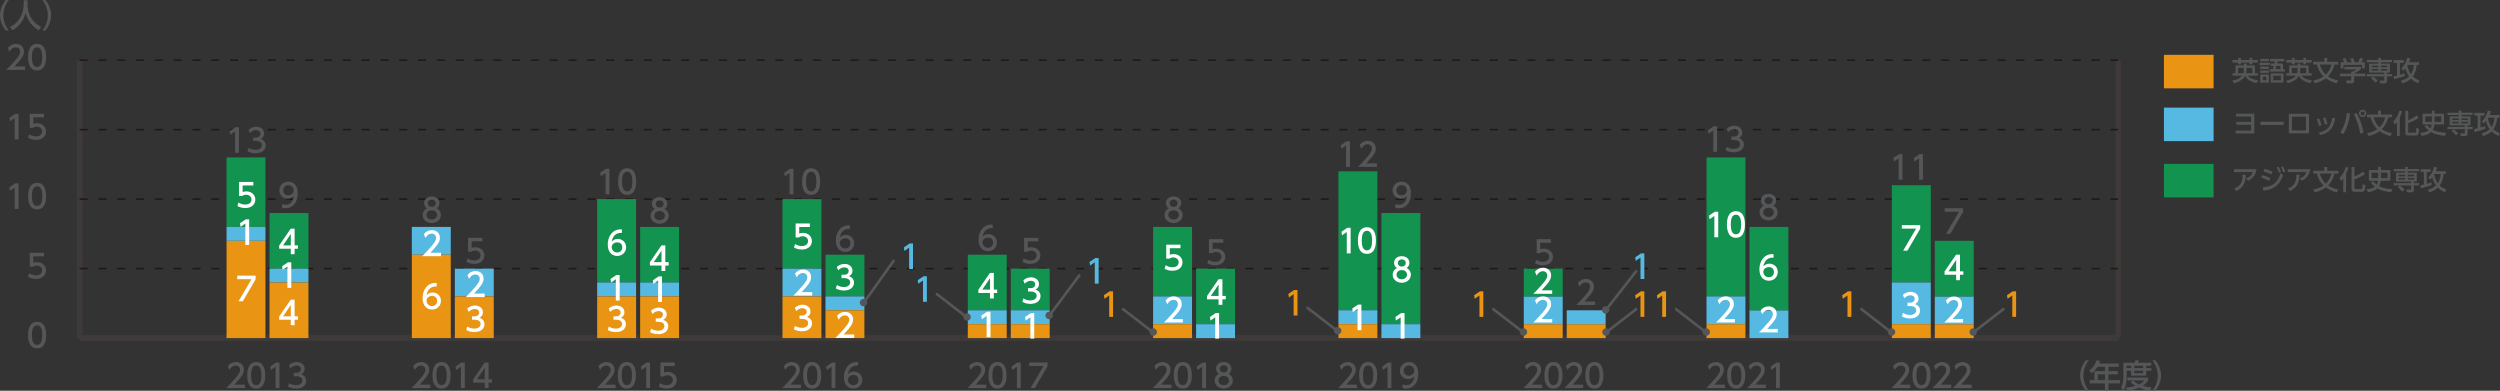 <?xml version="1.0" encoding="utf-8"?>
<!-- Generator: Adobe Illustrator 27.7.0, SVG Export Plug-In . SVG Version: 6.00 Build 0)  -->
<svg version="1.1" id="レイヤー_1" xmlns="http://www.w3.org/2000/svg" xmlns:xlink="http://www.w3.org/1999/xlink" x="0px"
	 y="0px" width="959.66px" height="150px" viewBox="0 0 959.66 150" style="enable-background:new 0 0 959.66 150;"
	 xml:space="preserve">
<rect x="0" y="0" width="959.66" height="150" fill="#333333" stroke="none"/>
<style type="text/css">
	.st0{fill:#139350;}
	.st1{fill:#555657;}
	.st2{fill:#56B9E2;}
	.st3{fill:#E99413;}
	.st4{fill-rule:evenodd;clip-rule:evenodd;fill:none;stroke:#3E3A39;stroke-width:2.062;stroke-miterlimit:10;}
	
		.st5{fill-rule:evenodd;clip-rule:evenodd;fill:none;stroke:#231815;stroke-width:0.619;stroke-miterlimit:10;stroke-dasharray:3.093,4.125;}
	.st6{fill-rule:evenodd;clip-rule:evenodd;fill:#139350;}
	.st7{fill-rule:evenodd;clip-rule:evenodd;fill:#56B9E2;}
	.st8{fill-rule:evenodd;clip-rule:evenodd;fill:#E99413;}
	.st9{fill:none;stroke:#555657;stroke-width:1.031;stroke-linecap:round;stroke-linejoin:round;stroke-miterlimit:10;}
	.st10{fill:#FFFFFF;}
</style>
<rect x="830.66" y="62.92" class="st0" width="19.05" height="12.86"/>
<g>
	<path class="st1" d="M866.16,64.94c-0.35,2.57-1.57,3.6-3.18,4.46l-0.77-0.89c1.79-0.77,2.24-1.63,2.5-2.46h-7.15v-1.11H866.16z
		 M857.68,72.38c2.83-1.18,3.19-3.1,3.18-5.36l1.2,0.01c-0.04,2.06-0.23,4.69-3.6,6.29L857.68,72.38z"/>
	<path class="st1" d="M870.99,69.43c-1.27-0.73-2.47-1.09-2.97-1.24l0.42-0.98c0.96,0.23,2.12,0.64,3.01,1.16L870.99,69.43z
		 M868.58,71.93c3.94-0.39,5.66-1.73,6.84-5.43l1,0.73c-1.41,3.9-3.4,5.39-7.58,5.95L868.58,71.93z M871.85,66.97
		c-0.97-0.52-1.82-0.85-3.03-1.19l0.44-0.96c1.05,0.23,2.09,0.63,3.08,1.1L871.85,66.97z M874.63,63.95
		c0.41,0.63,0.62,1.11,0.96,1.99l-0.76,0.38c-0.29-0.87-0.46-1.27-0.91-2.02L874.63,63.95z M876.33,63.89
		c0.43,0.69,0.66,1.27,0.92,2.01l-0.77,0.36c-0.26-0.84-0.41-1.24-0.87-2.03L876.33,63.89z"/>
	<path class="st1" d="M886.78,64.94c-0.35,2.57-1.57,3.6-3.18,4.46l-0.77-0.89c1.79-0.77,2.24-1.63,2.5-2.46h-7.15v-1.11H886.78z
		 M878.3,72.38c2.83-1.18,3.19-3.1,3.18-5.36l1.2,0.01c-0.04,2.06-0.23,4.69-3.6,6.29L878.3,72.38z"/>
	<path class="st1" d="M896.99,73.84c-1.84-0.47-2.98-1.06-4.18-1.9c-1.51,1.11-2.91,1.58-4.27,1.9l-0.52-1.09
		c1.93-0.35,3.16-1.02,3.9-1.55c-1.74-1.69-2.31-3.63-2.57-4.57h-1.39v-1.06h4.25v-1.47h1.12v1.47h4.28v1.06h-1.47
		c-0.19,0.71-0.73,2.78-2.5,4.58c1.61,1.06,3.13,1.36,3.91,1.51L896.99,73.84z M890.49,66.62c0.25,0.78,0.81,2.53,2.29,3.89
		c1.53-1.44,2.02-3.24,2.21-3.89H890.49z"/>
	<path class="st1" d="M899.5,68.51c-0.43,0.58-0.62,0.75-0.86,1l-0.57-1.21c1.25-1.35,1.91-2.55,2.3-4.15l1.1,0.13
		c-0.12,0.45-0.33,1.23-0.89,2.37v7.15h-1.09V68.51z M903.81,64.13v3.63c0.45-0.19,1.93-0.83,3.28-1.86l0.74,0.97
		c-1.13,0.81-2.93,1.61-4.03,2.01v3.28c0,0.28,0,0.38,0.4,0.38h2.21c0.28,0,0.34-0.09,0.38-0.21c0.06-0.19,0.09-1.4,0.09-1.61
		l1.08,0.29c-0.01,0.44-0.06,1.77-0.28,2.11c-0.24,0.39-0.52,0.5-1,0.5h-2.95c-0.3,0-1.04,0-1.04-0.95v-8.55H903.81z"/>
	<path class="st1" d="M911.01,69.59c0.22,0.27,0.6,0.73,1.34,1.33c0.14-0.25,0.36-0.74,0.48-1.52h-3.52v-4.12h3.58V64.1h1.04v1.19
		h3.62v4.12h-3.68c-0.12,1.11-0.45,1.8-0.64,2.08c1.79,0.97,4.5,1.07,5.11,1.09l-0.46,1.19c-2.58-0.29-4.05-0.72-5.31-1.46
		c-0.97,0.9-2.27,1.3-3.58,1.49l-0.54-1.17c1.78-0.12,2.72-0.57,3.21-0.95c-0.75-0.6-1.23-1.15-1.59-1.58L911.01,69.59z
		 M910.36,66.29v2.1h2.53v-2.1H910.36z M913.93,68.39h2.55v-2.1h-2.55V68.39z"/>
	<path class="st1" d="M923.24,64.1h1.02v0.77h4.3v0.87h-4.3v0.54h3.45v3.44h-1.12v0.58h1.97v0.88h-1.97v1.78
		c0,0.84-0.74,0.88-0.88,0.88H924l-0.28-1.06h1.62c0.19,0,0.21-0.04,0.21-0.27v-1.32h-6.67V70.3h6.67v-0.58h-5.81v-3.44h3.51v-0.54
		h-4.37v-0.87h4.37V64.1z M922.11,73.54c-0.59-0.81-1.43-1.49-1.66-1.67l0.78-0.65c0.39,0.29,1.34,1.05,1.81,1.62L922.11,73.54z
		 M923.24,67.08h-2.51v0.6h2.51V67.08z M923.24,68.36h-2.51v0.58h2.51V68.36z M926.69,67.08h-2.43v0.6h2.43V67.08z M926.69,68.36
		h-2.43v0.58h2.43V68.36z"/>
	<path class="st1" d="M929.12,71.14c0.29-0.04,0.45-0.07,1.34-0.29v-4.86h-1.28v-1.04h3.87v1.04h-1.5v4.57
		c0.44-0.12,1.29-0.37,1.78-0.57l0.13,1.01c-1.05,0.48-3.11,1.03-4.21,1.26L929.12,71.14z M938.89,65.74v1.03h-0.88
		c-0.18,1.65-0.6,3.18-1.5,4.45c0.76,0.72,1.61,1.17,2.52,1.48l-0.52,1.09c-0.8-0.33-1.79-0.82-2.7-1.77
		c-0.63,0.62-1.58,1.29-3.34,1.84l-0.47-1.05c1.62-0.41,2.51-1.08,3.09-1.62c-0.34-0.45-1.03-1.44-1.45-3.13
		c-0.41,0.58-0.65,0.79-0.8,0.93l-0.75-0.9c1.04-0.85,1.88-2.43,2.26-4l1.18,0.17c-0.09,0.39-0.18,0.74-0.52,1.49H938.89z
		 M934.47,66.78c-0.02,0.04-0.06,0.11-0.09,0.16c0.24,1.26,0.68,2.42,1.4,3.44c0.3-0.44,0.95-1.44,1.15-3.59H934.47z"/>
</g>
<rect x="830.66" y="41.31" class="st2" width="19.05" height="12.86"/>
<g>
	<path class="st1" d="M858.44,47.86v-1.07h5.7v-2.04h-5.8v-1.09h7v7.58h-7.14v-1.11h5.95v-2.25H858.44z"/>
	<path class="st1" d="M876.6,46.75v1.21h-8.86v-1.21H876.6z"/>
	<path class="st1" d="M886.35,43.69v7.48h-7.74v-7.48H886.35z M885.17,44.78h-5.39v5.29h5.39V44.78z"/>
	<path class="st1" d="M890.13,48.28c-0.17-0.99-0.47-1.8-0.83-2.54l0.95-0.26c0.46,0.9,0.72,1.87,0.89,2.56L890.13,48.28z
		 M890.05,50.94c3.35-0.71,4.61-2.11,5.22-5.74l1.12,0.25c-0.65,3.12-1.69,5.41-5.62,6.37L890.05,50.94z M892.4,47.8
		c-0.09-0.55-0.27-1.46-0.69-2.5l0.93-0.21c0.35,0.76,0.63,1.79,0.75,2.48L892.4,47.8z"/>
	<path class="st1" d="M902.09,43.57c-0.5,4.51-1.98,6.93-2.57,7.91l-1.16-0.6c1.47-2.21,2.22-4.79,2.52-7.48L902.09,43.57z
		 M906.02,51.28c-0.65-3.63-1.53-5.6-2.44-7.45l1.07-0.49c0.9,1.68,2.04,4.23,2.62,7.62L906.02,51.28z M908.34,43.55
		c0,0.79-0.65,1.42-1.42,1.42c-0.77,0-1.42-0.63-1.42-1.42s0.64-1.42,1.42-1.42S908.34,42.75,908.34,43.55z M906.15,43.55
		c0,0.42,0.34,0.76,0.76,0.76c0.42,0,0.76-0.34,0.76-0.76c0-0.42-0.34-0.76-0.76-0.76C906.5,42.78,906.15,43.11,906.15,43.55z"/>
	<path class="st1" d="M917.62,52.23c-1.84-0.47-2.98-1.06-4.18-1.9c-1.51,1.11-2.91,1.58-4.27,1.9l-0.52-1.09
		c1.93-0.35,3.16-1.02,3.9-1.55c-1.74-1.69-2.31-3.63-2.57-4.57h-1.39v-1.06h4.25v-1.47h1.12v1.47h4.28v1.06h-1.47
		c-0.19,0.71-0.73,2.78-2.5,4.58c1.61,1.06,3.13,1.36,3.91,1.51L917.62,52.23z M911.11,45.01c0.25,0.78,0.81,2.53,2.29,3.89
		c1.53-1.44,2.02-3.24,2.21-3.89H911.11z"/>
	<path class="st1" d="M920.12,46.9c-0.43,0.58-0.62,0.75-0.86,1l-0.57-1.21c1.25-1.35,1.91-2.55,2.3-4.15l1.1,0.13
		c-0.12,0.45-0.33,1.23-0.89,2.37v7.15h-1.09V46.9z M924.43,42.52v3.63c0.45-0.19,1.93-0.83,3.28-1.86l0.74,0.97
		c-1.13,0.81-2.93,1.61-4.03,2.01v3.28c0,0.28,0,0.38,0.4,0.38h2.21c0.28,0,0.34-0.09,0.38-0.21c0.06-0.19,0.09-1.4,0.09-1.61
		l1.08,0.29c-0.01,0.44-0.06,1.77-0.28,2.11c-0.24,0.39-0.52,0.5-1,0.5h-2.95c-0.3,0-1.04,0-1.04-0.95v-8.55H924.43z"/>
	<path class="st1" d="M931.63,47.98c0.22,0.27,0.6,0.73,1.34,1.33c0.15-0.25,0.36-0.74,0.48-1.52h-3.52v-4.12h3.58v-1.19h1.04v1.19
		h3.62v4.12h-3.68c-0.12,1.11-0.45,1.8-0.64,2.08c1.79,0.97,4.5,1.07,5.11,1.09l-0.46,1.19c-2.58-0.29-4.05-0.72-5.31-1.46
		c-0.97,0.9-2.27,1.3-3.58,1.49l-0.54-1.17c1.78-0.12,2.72-0.57,3.21-0.95c-0.75-0.6-1.23-1.15-1.59-1.58L931.63,47.98z
		 M930.98,44.68v2.1h2.53v-2.1H930.98z M934.55,46.78h2.55v-2.1h-2.55V46.78z"/>
	<path class="st1" d="M943.86,42.49h1.02v0.77h4.3v0.87h-4.3v0.54h3.45v3.44h-1.12v0.58h1.97v0.88h-1.97v1.78
		c0,0.84-0.74,0.88-0.88,0.88h-1.72l-0.28-1.06h1.62c0.19,0,0.21-0.04,0.21-0.27v-1.32h-6.67v-0.88h6.67v-0.58h-5.81v-3.44h3.51
		v-0.54h-4.37v-0.87h4.37V42.49z M942.73,51.93c-0.59-0.81-1.43-1.49-1.66-1.67l0.78-0.65c0.39,0.29,1.34,1.05,1.81,1.62
		L942.73,51.93z M943.86,45.47h-2.51v0.6h2.51V45.47z M943.86,46.75h-2.51v0.58h2.51V46.75z M947.31,45.47h-2.43v0.6h2.43V45.47z
		 M947.31,46.75h-2.43v0.58h2.43V46.75z"/>
	<path class="st1" d="M949.75,49.53c0.29-0.04,0.45-0.07,1.34-0.29v-4.86h-1.28v-1.04h3.87v1.04h-1.5v4.57
		c0.44-0.12,1.29-0.37,1.78-0.57l0.13,1.01c-1.05,0.48-3.11,1.03-4.21,1.26L949.75,49.53z M959.51,44.13v1.03h-0.88
		c-0.18,1.65-0.6,3.18-1.5,4.45c0.76,0.72,1.61,1.17,2.52,1.48l-0.52,1.09c-0.8-0.33-1.79-0.82-2.7-1.77
		c-0.63,0.62-1.58,1.29-3.34,1.84l-0.47-1.05c1.62-0.41,2.51-1.08,3.09-1.62c-0.34-0.45-1.03-1.44-1.45-3.13
		c-0.41,0.58-0.65,0.79-0.8,0.93l-0.75-0.9c1.04-0.85,1.88-2.43,2.26-4l1.18,0.17c-0.09,0.39-0.18,0.74-0.52,1.49H959.51z
		 M955.09,45.17c-0.02,0.04-0.06,0.11-0.09,0.16c0.24,1.26,0.68,2.42,1.4,3.44c0.3-0.44,0.95-1.44,1.15-3.59H955.09z"/>
</g>
<rect x="830.66" y="21.05" class="st3" width="19.05" height="12.86"/>
<g>
	<path class="st1" d="M856.91,30.93c2.15-0.29,3.26-1.24,3.75-1.88h-3.64v-0.96h1.08v-2.96h3.22v-0.76h1.06v0.76h3.21v2.96h1.1v0.96
		h-3.82c0.63,1.02,2.39,1.61,3.96,1.76l-0.6,1.08c-2.11-0.31-3.77-1.47-4.39-2.82c-0.51,0.92-1.63,2.18-4.29,2.92L856.91,30.93z
		 M859.14,22.24h1.04v0.79h3.35v-0.79h1.04v0.79h2.13v1h-2.13v0.67h-1.04v-0.67h-3.35v0.67h-1.04v-0.67h-2.13v-1h2.13V22.24z
		 M861.32,26.06h-2.21v2.03h2.04c0.12-0.41,0.17-0.69,0.17-1.35V26.06z M862.38,26.26c0,1.15-0.04,1.4-0.15,1.84h2.33v-2.03h-2.19
		V26.26z"/>
	<path class="st1" d="M871.27,24.09v0.92h-3.96v-0.92H871.27z M870.93,22.61v0.91h-3.3v-0.91H870.93z M870.93,25.54v0.95h-3.3v-0.95
		H870.93z M870.93,27.06v0.92h-3.3v-0.92H870.93z M870.93,28.58v3.13h-3.3v-3.13H870.93z M869.93,29.46h-1.29v1.36h1.29V29.46z
		 M876.37,24.38v2.16h0.67v0.94h-5.77v-0.94h1.19c0.2-0.58,0.27-0.85,0.36-1.23h-1.19v-0.93h1.41c0.06-0.29,0.08-0.45,0.13-0.82
		h-1.78v-0.95h5.46v0.95h-2.62c-0.05,0.28-0.07,0.33-0.17,0.82H876.37z M876.54,31.71h-4.9v-3.53h4.9V31.71z M875.53,29.08h-2.91
		v1.73h2.91V29.08z M873.86,25.31c-0.11,0.43-0.18,0.69-0.35,1.23h1.83v-1.23H873.86z"/>
	<path class="st1" d="M877.54,30.93c2.15-0.29,3.26-1.24,3.75-1.88h-3.64v-0.96h1.08v-2.96h3.22v-0.76h1.06v0.76h3.21v2.96h1.1v0.96
		h-3.82c0.63,1.02,2.39,1.61,3.96,1.76l-0.6,1.08c-2.11-0.31-3.77-1.47-4.39-2.82c-0.51,0.92-1.63,2.18-4.29,2.92L877.54,30.93z
		 M879.77,22.24h1.04v0.79h3.35v-0.79h1.04v0.79h2.13v1h-2.13v0.67h-1.04v-0.67h-3.35v0.67h-1.04v-0.67h-2.13v-1h2.13V22.24z
		 M881.94,26.06h-2.21v2.03h2.04c0.12-0.41,0.17-0.69,0.17-1.35V26.06z M883.01,26.26c0,1.15-0.04,1.4-0.14,1.84h2.33v-2.03h-2.19
		V26.26z"/>
	<path class="st1" d="M896.99,31.97c-1.84-0.47-2.98-1.06-4.18-1.9c-1.51,1.11-2.91,1.58-4.27,1.9l-0.52-1.09
		c1.93-0.35,3.16-1.02,3.9-1.55c-1.74-1.69-2.31-3.63-2.57-4.57h-1.39V23.7h4.25v-1.47h1.12v1.47h4.28v1.06h-1.47
		c-0.19,0.71-0.73,2.78-2.5,4.58c1.61,1.06,3.13,1.36,3.91,1.51L896.99,31.97z M890.49,24.76c0.25,0.78,0.81,2.53,2.29,3.89
		c1.53-1.44,2.02-3.24,2.21-3.89H890.49z"/>
	<path class="st1" d="M906.29,25.67v0.86c-0.59,0.53-1.82,1.32-2.63,1.65v0.08H908v1.01h-4.34v1.85c0,0.74-0.74,0.86-0.85,0.86
		h-2.02l-0.2-1.09h1.66c0.29,0,0.29-0.14,0.29-0.33v-1.28h-4.32v-1.01h4.32v-0.8H903c0.35-0.11,1.06-0.4,1.53-0.82h-4.59v-0.97
		H906.29z M899.84,23.91c-0.22-0.56-0.48-1.02-0.62-1.27l1-0.37c0.28,0.39,0.6,1,0.77,1.55l-0.24,0.09h2.06
		c-0.26-0.6-0.45-0.95-0.7-1.33l1.02-0.39c0.22,0.33,0.62,1.09,0.78,1.61l-0.34,0.11h1.67c0.12-0.24,0.28-0.55,0.68-1.69l1.19,0.35
		c-0.24,0.55-0.37,0.82-0.68,1.34h1.31v2.36h-1.04v-1.38h-7.17v1.38h-1.04v-2.36H899.84z"/>
	<path class="st1" d="M912.93,22.24h1.02v0.77h4.3v0.87h-4.3v0.54h3.45v3.44h-1.12v0.58h1.97v0.88h-1.97v1.78
		c0,0.84-0.74,0.88-0.88,0.88h-1.72l-0.28-1.06h1.62c0.19,0,0.21-0.04,0.21-0.27v-1.32h-6.67v-0.88h6.67v-0.58h-5.81v-3.44h3.51
		v-0.54h-4.37v-0.87h4.37V22.24z M911.79,31.68c-0.59-0.81-1.43-1.49-1.66-1.67l0.78-0.65c0.39,0.29,1.34,1.05,1.81,1.62
		L911.79,31.68z M912.93,25.21h-2.51v0.6h2.51V25.21z M912.93,26.49h-2.51v0.58h2.51V26.49z M916.38,25.21h-2.43v0.6h2.43V25.21z
		 M916.38,26.49h-2.43v0.58h2.43V26.49z"/>
	<path class="st1" d="M918.81,29.28c0.29-0.04,0.45-0.07,1.34-0.29v-4.86h-1.28v-1.04h3.87v1.04h-1.5v4.57
		c0.44-0.12,1.29-0.37,1.78-0.57l0.13,1.01c-1.05,0.48-3.11,1.03-4.21,1.26L918.81,29.28z M928.58,23.88v1.03h-0.88
		c-0.18,1.65-0.6,3.18-1.5,4.45c0.76,0.72,1.61,1.17,2.52,1.48l-0.52,1.09c-0.8-0.33-1.79-0.82-2.7-1.77
		c-0.63,0.62-1.58,1.29-3.34,1.84l-0.47-1.05c1.62-0.41,2.51-1.08,3.09-1.62c-0.34-0.45-1.03-1.44-1.44-3.13
		c-0.41,0.58-0.65,0.79-0.8,0.93l-0.75-0.9c1.04-0.85,1.88-2.43,2.26-4l1.18,0.17c-0.09,0.39-0.18,0.74-0.52,1.49H928.58z
		 M924.16,24.91c-0.02,0.04-0.06,0.11-0.09,0.16c0.24,1.26,0.68,2.42,1.4,3.44c0.3-0.44,0.95-1.44,1.15-3.59H924.16z"/>
</g>
<g>
	<g>
		<g>
			<path class="st1" d="M2.21,11.72C0.12,9.1,0,6.64,0,5.86S0.12,2.62,2.21,0h1.18C2.07,1.68,1.27,3.72,1.27,5.86
				s0.8,4.18,2.11,5.86H2.21z"/>
			<path class="st1" d="M9.1,0.09h1.45v1.52c0,2.4,0.76,6.43,5.23,8.73l-0.85,1.26c-2.28-1.14-4.25-3.45-5.11-6.58
				c-0.77,2.97-2.62,5.31-5.08,6.58l-0.91-1.24c1.81-0.88,3.31-2.29,4.19-4.11C8.68,4.88,9.1,3.17,9.1,1.66V0.09z"/>
			<path class="st1" d="M16.26,11.72c1.32-1.67,2.11-3.72,2.11-5.86S17.59,1.67,16.26,0h1.17c2,2.5,2.21,4.91,2.21,5.86
				s-0.21,3.36-2.21,5.86H16.26z"/>
		</g>
	</g>
</g>
<g>
	<line class="st4" x1="30.55" y1="129.78" x2="813.06" y2="129.78"/>
	<g>
		<g>
			<line class="st4" x1="30.55" y1="129.78" x2="30.55" y2="23.09"/>
			<line class="st4" x1="813.06" y1="129.78" x2="813.06" y2="23.09"/>
		</g>
	</g>
</g>
<g>
	<g>
		<g>
			<g>
				<path class="st1" d="M10.78,128.62c0-0.95,0-5.1,3.46-5.1s3.46,4.16,3.46,5.1c0,0.95,0,5.11-3.46,5.11
					S10.78,129.58,10.78,128.62z M16.23,128.62c0-1.89-0.36-3.76-1.99-3.76s-1.99,1.88-1.99,3.76c0,1.99,0.41,3.77,1.99,3.77
					C15.87,132.4,16.23,130.49,16.23,128.62z"/>
			</g>
			<g>
				<path class="st1" d="M16.88,98.39h-4.09v2.51c0.31-0.11,0.7-0.25,1.41-0.25c2.1,0,3.46,1.4,3.46,3.15
					c0,1.55-1.11,3.25-3.87,3.25c-1.09,0-2.04-0.25-3-0.77l0.41-1.35c0.79,0.53,1.63,0.78,2.58,0.78c1.89,0,2.41-1.11,2.41-1.93
					c0-1.15-0.94-1.84-2.09-1.84c-0.51,0-1.03,0.14-1.41,0.47h-1.27v-5.37h5.47V98.39z"/>
			</g>
			<g>
				<path class="st1" d="M5.83,70.38h1.3v9.81H5.64v-8.2l-1.83,1.26l-0.2-1.37L5.83,70.38z"/>
				<path class="st1" d="M10.78,75.28c0-0.95,0-5.1,3.46-5.1s3.46,4.16,3.46,5.1c0,0.95,0,5.11-3.46,5.11S10.78,76.23,10.78,75.28z
					 M16.23,75.28c0-1.89-0.36-3.76-1.99-3.76s-1.99,1.88-1.99,3.76c0,1.99,0.41,3.77,1.99,3.77
					C15.87,79.05,16.23,77.14,16.23,75.28z"/>
			</g>
			<g>
				<path class="st1" d="M5.83,43.71h1.3v9.81H5.64v-8.2l-1.83,1.26l-0.2-1.37L5.83,43.71z"/>
				<path class="st1" d="M16.88,45.04h-4.09v2.51c0.31-0.11,0.7-0.25,1.41-0.25c2.1,0,3.46,1.4,3.46,3.15
					c0,1.55-1.11,3.25-3.87,3.25c-1.09,0-2.04-0.25-3-0.77l0.41-1.35c0.79,0.53,1.63,0.78,2.58,0.78c1.89,0,2.41-1.11,2.41-1.93
					c0-1.15-0.94-1.84-2.09-1.84c-0.51,0-1.03,0.14-1.41,0.47h-1.27v-5.37h5.47V45.04z"/>
			</g>
			<g>
				<path class="st1" d="M9.61,25.5v1.34H2.39c1.08-1.08,2.21-2.24,3.48-3.72c1.5-1.76,1.85-2.49,1.85-3.31
					c0-0.96-0.67-1.63-1.67-1.63c-1.46,0-2.19,1.3-2.42,1.69l-0.62-1.47c0.77-1.01,1.81-1.56,3.08-1.56c1.4,0,3.1,0.8,3.1,2.93
					c0,1.4-0.58,2.47-3.64,5.74H9.61z"/>
				<path class="st1" d="M10.78,21.93c0-0.95,0-5.1,3.46-5.1s3.46,4.16,3.46,5.1c0,0.95,0,5.11-3.46,5.11S10.78,22.88,10.78,21.93z
					 M16.23,21.93c0-1.89-0.36-3.76-1.99-3.76s-1.99,1.88-1.99,3.76c0,1.99,0.41,3.77,1.99,3.77C15.87,25.7,16.23,23.8,16.23,21.93z
					"/>
			</g>
		</g>
	</g>
	<line class="st4" x1="30.55" y1="129.78" x2="30.55" y2="23.09"/>
	<g>
		<g>
			<line class="st4" x1="30.55" y1="129.78" x2="813.06" y2="129.78"/>
			<line class="st5" x1="30.55" y1="103.11" x2="813.06" y2="103.11"/>
			<line class="st5" x1="30.55" y1="76.43" x2="813.06" y2="76.43"/>
			<line class="st5" x1="30.55" y1="49.76" x2="813.06" y2="49.76"/>
			<line class="st5" x1="30.55" y1="23.09" x2="813.06" y2="23.09"/>
		</g>
	</g>
</g>
<g>
	<g>
		<g>
			<rect x="86.96" y="60.43" class="st6" width="14.94" height="26.67"/>
			<rect x="158.09" y="87.1" class="st6" width="14.94" height="0"/>
			<rect x="229.23" y="76.43" class="st6" width="14.94" height="32.01"/>
			<rect x="300.37" y="76.43" class="st6" width="14.94" height="26.67"/>
			<rect x="371.5" y="97.77" class="st6" width="14.94" height="21.34"/>
			<rect x="442.64" y="87.1" class="st6" width="14.94" height="26.67"/>
			<rect x="513.78" y="65.77" class="st6" width="14.94" height="53.35"/>
		</g>
	</g>
	<g>
		<g>
			<rect x="86.96" y="87.1" class="st7" width="14.94" height="5.33"/>
			<rect x="158.09" y="87.1" class="st7" width="14.94" height="10.67"/>
			<rect x="229.23" y="108.44" class="st7" width="14.94" height="5.33"/>
			<rect x="300.37" y="103.11" class="st7" width="14.94" height="10.67"/>
			<rect x="371.5" y="119.11" class="st7" width="14.94" height="5.33"/>
			<rect x="442.64" y="113.78" class="st7" width="14.94" height="10.67"/>
			<rect x="513.78" y="119.11" class="st7" width="14.94" height="5.33"/>
		</g>
	</g>
	<g>
		<g>
			<rect x="86.96" y="92.44" class="st8" width="14.94" height="37.34"/>
			<rect x="158.09" y="97.77" class="st8" width="14.94" height="32.01"/>
			<rect x="229.23" y="113.78" class="st8" width="14.94" height="16"/>
			<rect x="300.37" y="113.78" class="st8" width="14.94" height="16"/>
			<rect x="371.5" y="124.45" class="st8" width="14.94" height="5.33"/>
			<rect x="442.64" y="124.45" class="st8" width="14.94" height="5.33"/>
			<rect x="513.78" y="124.45" class="st8" width="14.94" height="5.33"/>
		</g>
	</g>
</g>
<g>
	<path class="st1" d="M800.68,150c-2.09-2.62-2.21-5.08-2.21-5.86c0-0.78,0.12-3.24,2.21-5.86h1.18c-1.32,1.68-2.11,3.72-2.11,5.86
		c0,2.14,0.8,4.18,2.11,5.86H800.68z"/>
	<path class="st1" d="M813.31,139.54v1.25h-3.98v1.68h3.59v1.21h-3.59v2.24h4.46v1.25h-4.46v2.78h-1.3v-2.78h-5.85v-1.25h1.76v-3.45
		h4.09v-1.68h-2.87c-0.88,1.37-1.61,2-2.25,2.54l-0.88-1.1c1.34-1.02,2.26-2.29,2.75-3.96l1.41,0.35c-0.16,0.48-0.24,0.64-0.36,0.93
		H813.31z M808.03,143.68h-2.77v2.24h2.77V143.68z"/>
	<path class="st1" d="M815.09,139.24h4.45v-0.92h1.3v0.92h4.95v1.14h-1.93v0.91h2v1.01h-2v1.91h-5.8v-1.91h-1.71v2.25
		c0,1.89-0.26,3.87-1.18,5.29l-1.01-0.96c0.74-1.09,0.93-2.73,0.93-4.35V139.24z M818.91,146.03c0.36,0.36,0.99,1,2.18,1.55
		c1.31-0.63,1.73-1.19,2-1.56h-6.46v-1.11h7.94v1.11c-0.19,0.32-0.67,1.16-2.1,2.08c1.06,0.31,2.08,0.48,3.44,0.61l-0.57,1.22
		c-0.59-0.06-2.33-0.26-4.25-1.1c-1.88,0.82-3.51,1.03-4.53,1.12l-0.51-1.15c0.68-0.07,1.9-0.19,3.61-0.69
		c-1.14-0.69-1.57-1.19-1.77-1.42L818.91,146.03z M816.35,140.38v0.91h1.71v-0.91H816.35z M819.27,140.38v0.91h3.4v-0.91H819.27z
		 M819.27,142.31v0.92h3.4v-0.92H819.27z"/>
	<path class="st1" d="M826.18,150c1.32-1.67,2.11-3.72,2.11-5.86c0-2.14-0.79-4.19-2.11-5.86h1.17c2,2.5,2.21,4.91,2.21,5.86
		s-0.21,3.36-2.21,5.86H826.18z"/>
</g>
<g>
	<g>
		<g>
			<path class="st1" d="M520.86,147.64v1.34h-7.22c1.08-1.08,2.21-2.24,3.48-3.72c1.5-1.76,1.85-2.49,1.85-3.31
				c0-0.96-0.67-1.63-1.67-1.63c-1.46,0-2.19,1.3-2.42,1.69l-0.62-1.47c0.77-1.01,1.81-1.56,3.08-1.56c1.4,0,3.1,0.8,3.1,2.93
				c0,1.4-0.58,2.47-3.64,5.74H520.86z"/>
			<path class="st1" d="M521.72,144.07c0-0.95,0-5.1,3.46-5.1s3.46,4.16,3.46,5.1c0,0.95,0,5.11-3.46,5.11
				S521.72,145.02,521.72,144.07z M527.17,144.07c0-1.89-0.36-3.76-1.99-3.76c-1.63,0-1.99,1.88-1.99,3.76
				c0,1.99,0.41,3.77,1.99,3.77C526.81,147.84,527.17,145.93,527.17,144.07z"/>
			<path class="st1" d="M532.79,139.17h1.3v9.81h-1.48v-8.2l-1.83,1.26l-0.2-1.37L532.79,139.17z"/>
			<path class="st1" d="M538.4,147.57c0.45,0.19,0.89,0.27,1.37,0.27c2.02,0,2.89-1.48,3.14-3.38c-0.35,0.36-1.01,1.05-2.35,1.05
				c-1.69,0-3.19-1.22-3.19-3.18c0-1.9,1.45-3.36,3.43-3.36c1.08,0,3.61,0.47,3.61,4.48c0,3.36-1.71,5.73-4.59,5.73
				c-0.79,0-1.21-0.16-1.42-0.25V147.57z M540.77,144.21c1.09,0,2.09-0.77,2.09-1.93c0-1.05-0.79-1.98-2.04-1.98
				c-1.37,0-1.98,1.11-1.98,1.98C538.84,143.62,539.82,144.21,540.77,144.21z"/>
		</g>
		<g>
			<path class="st1" d="M733.28,147.64v1.34h-7.22c1.08-1.08,2.21-2.24,3.48-3.72c1.5-1.76,1.85-2.49,1.85-3.31
				c0-0.96-0.67-1.63-1.67-1.63c-1.46,0-2.19,1.3-2.42,1.69l-0.62-1.47c0.77-1.01,1.81-1.56,3.08-1.56c1.4,0,3.1,0.8,3.1,2.93
				c0,1.4-0.58,2.47-3.64,5.74H733.28z"/>
			<path class="st1" d="M734.14,144.07c0-0.95,0-5.1,3.46-5.1s3.46,4.16,3.46,5.1c0,0.95,0,5.11-3.46,5.11
				S734.14,145.02,734.14,144.07z M739.6,144.07c0-1.89-0.36-3.76-1.99-3.76c-1.63,0-1.99,1.88-1.99,3.76
				c0,1.99,0.41,3.77,1.99,3.77C739.24,147.84,739.6,145.93,739.6,144.07z"/>
			<path class="st1" d="M749,147.64v1.34h-7.22c1.08-1.08,2.21-2.24,3.48-3.72c1.5-1.76,1.85-2.49,1.85-3.31
				c0-0.96-0.67-1.63-1.67-1.63c-1.46,0-2.19,1.3-2.42,1.69l-0.62-1.47c0.77-1.01,1.81-1.56,3.08-1.56c1.4,0,3.1,0.8,3.1,2.93
				c0,1.4-0.58,2.47-3.64,5.74H749z"/>
			<path class="st1" d="M756.86,147.64v1.34h-7.22c1.08-1.08,2.21-2.24,3.48-3.72c1.5-1.76,1.85-2.49,1.85-3.31
				c0-0.96-0.67-1.63-1.67-1.63c-1.46,0-2.19,1.3-2.42,1.69l-0.62-1.47c0.77-1.01,1.81-1.56,3.08-1.56c1.4,0,3.1,0.8,3.1,2.93
				c0,1.4-0.58,2.47-3.64,5.74H756.86z"/>
		</g>
		<g>
			<path class="st1" d="M449.72,147.64v1.34h-7.22c1.08-1.08,2.21-2.24,3.48-3.72c1.5-1.76,1.85-2.49,1.85-3.31
				c0-0.96-0.67-1.63-1.67-1.63c-1.46,0-2.19,1.3-2.42,1.69l-0.62-1.47c0.77-1.01,1.81-1.56,3.08-1.56c1.4,0,3.1,0.8,3.1,2.93
				c0,1.4-0.58,2.47-3.64,5.74H449.72z"/>
			<path class="st1" d="M450.58,144.07c0-0.95,0-5.1,3.46-5.1c3.46,0,3.46,4.16,3.46,5.1c0,0.95,0,5.11-3.46,5.11
				C450.58,149.17,450.58,145.02,450.58,144.07z M456.03,144.07c0-1.89-0.36-3.76-1.99-3.76s-1.99,1.88-1.99,3.76
				c0,1.99,0.41,3.77,1.99,3.77C455.68,147.84,456.03,145.93,456.03,144.07z"/>
			<path class="st1" d="M461.65,139.17h1.3v9.81h-1.48v-8.2l-1.83,1.26l-0.2-1.37L461.65,139.17z"/>
			<path class="st1" d="M473.24,146.09c0,1.81-1.58,3.08-3.49,3.08s-3.49-1.27-3.49-3.08c0-1.35,0.84-2.2,1.62-2.58
				c-0.73-0.45-1.08-1.24-1.08-1.99c0-1.46,1.15-2.55,2.94-2.55c1.78,0,2.94,1.09,2.94,2.55c0,0.76-0.35,1.55-1.08,1.99
				C472.4,143.89,473.24,144.75,473.24,146.09z M471.77,146.07c0-0.72-0.5-1.76-2.02-1.76c-1.51,0-2.02,1.03-2.02,1.76
				c0,0.98,0.84,1.77,2.02,1.77S471.77,147.05,471.77,146.07z M471.28,141.58c0-0.92-0.73-1.37-1.52-1.37s-1.52,0.47-1.52,1.36
				c0,0.59,0.35,1.37,1.52,1.37C470.92,142.94,471.28,142.16,471.28,141.58z"/>
		</g>
		<g>
			<path class="st1" d="M378.59,147.64v1.34h-7.22c1.08-1.08,2.21-2.24,3.48-3.72c1.5-1.76,1.85-2.49,1.85-3.31
				c0-0.96-0.67-1.63-1.67-1.63c-1.46,0-2.19,1.3-2.42,1.69l-0.62-1.47c0.77-1.01,1.81-1.56,3.08-1.56c1.4,0,3.1,0.8,3.1,2.93
				c0,1.4-0.58,2.47-3.64,5.74H378.59z"/>
			<path class="st1" d="M379.44,144.07c0-0.95,0-5.1,3.46-5.1c3.46,0,3.46,4.16,3.46,5.1c0,0.95,0,5.11-3.46,5.11
				C379.44,149.17,379.44,145.02,379.44,144.07z M384.9,144.07c0-1.89-0.36-3.76-1.99-3.76s-1.99,1.88-1.99,3.76
				c0,1.99,0.41,3.77,1.99,3.77C384.54,147.84,384.9,145.93,384.9,144.07z"/>
			<path class="st1" d="M390.52,139.17h1.3v9.81h-1.48v-8.2l-1.83,1.26l-0.2-1.37L390.52,139.17z"/>
			<path class="st1" d="M402.14,139.17v1.38l-4.9,8.42h-1.65l4.97-8.47h-5.48v-1.34H402.14z"/>
		</g>
		<g>
			<path class="st1" d="M307.45,147.64v1.34h-7.22c1.08-1.08,2.21-2.24,3.48-3.72c1.5-1.76,1.85-2.49,1.85-3.31
				c0-0.96-0.67-1.63-1.67-1.63c-1.46,0-2.19,1.3-2.42,1.69l-0.62-1.47c0.77-1.01,1.81-1.56,3.08-1.56c1.4,0,3.1,0.8,3.1,2.93
				c0,1.4-0.58,2.47-3.64,5.74H307.45z"/>
			<path class="st1" d="M308.31,144.07c0-0.95,0-5.1,3.46-5.1c3.46,0,3.46,4.16,3.46,5.1c0,0.95,0,5.11-3.46,5.11
				C308.31,149.17,308.31,145.02,308.31,144.07z M313.76,144.07c0-1.89-0.36-3.76-1.99-3.76s-1.99,1.88-1.99,3.76
				c0,1.99,0.41,3.77,1.99,3.77C313.4,147.84,313.76,145.93,313.76,144.07z"/>
			<path class="st1" d="M319.38,139.17h1.3v9.81h-1.48v-8.2l-1.83,1.26l-0.2-1.37L319.38,139.17z"/>
			<path class="st1" d="M329.39,140.33c-0.28-0.01-0.31-0.02-0.43-0.02c-2.08,0-3.1,1.45-3.5,3.36c0.49-0.54,1.24-1.05,2.35-1.05
				c1.65,0,3.2,1.21,3.2,3.2c0,1.95-1.52,3.35-3.4,3.35c-1.57,0-3.65-1-3.65-4.43c0-2.71,1.51-5.78,4.93-5.78
				c0.17,0,0.28,0,0.49,0.03V140.33z M327.61,143.93c-0.95,0-2.13,0.61-2.13,1.84c0,1.03,0.8,2.07,2.09,2.07
				c1.27,0,1.97-0.94,1.97-1.95C329.54,144.15,328.14,143.93,327.61,143.93z"/>
		</g>
		<g>
			<path class="st1" d="M236.31,147.64v1.34h-7.22c1.08-1.08,2.21-2.24,3.48-3.72c1.5-1.76,1.85-2.49,1.85-3.31
				c0-0.96-0.67-1.63-1.67-1.63c-1.46,0-2.19,1.3-2.42,1.69l-0.62-1.47c0.77-1.01,1.81-1.56,3.08-1.56c1.4,0,3.1,0.8,3.1,2.93
				c0,1.4-0.58,2.47-3.64,5.74H236.31z"/>
			<path class="st1" d="M237.17,144.07c0-0.95,0-5.1,3.46-5.1s3.46,4.16,3.46,5.1c0,0.95,0,5.11-3.46,5.11
				S237.17,145.02,237.17,144.07z M242.62,144.07c0-1.89-0.36-3.76-1.99-3.76s-1.99,1.88-1.99,3.76c0,1.99,0.41,3.77,1.99,3.77
				C242.27,147.84,242.62,145.93,242.62,144.07z"/>
			<path class="st1" d="M248.24,139.17h1.3v9.81h-1.48v-8.2l-1.83,1.26l-0.2-1.37L248.24,139.17z"/>
			<path class="st1" d="M258.98,140.5h-4.09v2.51c0.31-0.11,0.7-0.25,1.41-0.25c2.1,0,3.46,1.4,3.46,3.15
				c0,1.55-1.11,3.25-3.87,3.25c-1.09,0-2.04-0.25-3-0.77l0.41-1.35c0.79,0.53,1.63,0.78,2.58,0.78c1.89,0,2.41-1.11,2.41-1.93
				c0-1.15-0.94-1.84-2.09-1.84c-0.51,0-1.03,0.14-1.41,0.47h-1.27v-5.37h5.47V140.5z"/>
		</g>
		<g>
			<path class="st1" d="M165.18,147.64v1.34h-7.22c1.08-1.08,2.21-2.24,3.48-3.72c1.5-1.76,1.85-2.49,1.85-3.31
				c0-0.96-0.67-1.63-1.67-1.63c-1.46,0-2.19,1.3-2.42,1.69l-0.62-1.47c0.77-1.01,1.81-1.56,3.08-1.56c1.4,0,3.1,0.8,3.1,2.93
				c0,1.4-0.58,2.47-3.64,5.74H165.18z"/>
			<path class="st1" d="M166.03,144.07c0-0.95,0-5.1,3.46-5.1s3.46,4.16,3.46,5.1c0,0.95,0,5.11-3.46,5.11
				S166.03,145.02,166.03,144.07z M171.49,144.07c0-1.89-0.36-3.76-1.99-3.76s-1.99,1.88-1.99,3.76c0,1.99,0.41,3.77,1.99,3.77
				C171.13,147.84,171.49,145.93,171.49,144.07z"/>
			<path class="st1" d="M177.11,139.17h1.3v9.81h-1.48v-8.2l-1.83,1.26l-0.2-1.37L177.11,139.17z"/>
			<path class="st1" d="M186.07,148.98v-2.1h-4.45v-1.25l4.42-6.46h1.5v6.41h1.29v1.3h-1.29v2.1H186.07z M183.11,145.58h2.97v-4.4
				L183.11,145.58z"/>
		</g>
		<g>
			<path class="st1" d="M94.04,147.64v1.34h-7.22c1.08-1.08,2.21-2.24,3.48-3.72c1.5-1.76,1.85-2.49,1.85-3.31
				c0-0.96-0.67-1.63-1.67-1.63c-1.46,0-2.19,1.3-2.42,1.69l-0.62-1.47c0.77-1.01,1.81-1.56,3.08-1.56c1.4,0,3.1,0.8,3.1,2.93
				c0,1.4-0.58,2.47-3.64,5.74H94.04z"/>
			<path class="st1" d="M94.9,144.07c0-0.95,0-5.1,3.46-5.1c3.46,0,3.46,4.16,3.46,5.1c0,0.95,0,5.11-3.46,5.11
				C94.9,149.17,94.9,145.02,94.9,144.07z M100.35,144.07c0-1.89-0.36-3.76-1.99-3.76s-1.99,1.88-1.99,3.76
				c0,1.99,0.41,3.77,1.99,3.77C99.99,147.84,100.35,145.93,100.35,144.07z"/>
			<path class="st1" d="M105.97,139.17h1.3v9.81h-1.48v-8.2l-1.83,1.26l-0.2-1.37L105.97,139.17z"/>
			<path class="st1" d="M110.97,147.06c0.79,0.53,1.74,0.78,2.7,0.78c1.76,0,2.39-0.96,2.39-1.81c0-0.87-0.72-1.61-2.34-1.61h-0.98
				v-1.29h0.94c1.34,0,1.82-0.8,1.82-1.46c0-0.94-0.83-1.37-1.63-1.37c-0.93,0-1.79,0.45-2.41,1.14l-0.53-1.32
				c0.94-0.83,2.02-1.15,2.96-1.15c1.62,0,3.06,0.95,3.06,2.61c0,1.38-0.98,1.89-1.34,2.08c0.51,0.2,1.93,0.74,1.93,2.51
				c0,1.32-0.99,3.01-3.86,3.01c-1.29,0-2.24-0.31-3.12-0.78L110.97,147.06z"/>
		</g>
	</g>
</g>
<g>
	<g>
		<path class="st1" d="M512.04,126.96c0,0.79,0.64,1.43,1.44,1.43c0.79,0,1.43-0.64,1.43-1.43c0-0.79-0.64-1.43-1.43-1.43
			C512.69,125.53,512.04,126.17,512.04,126.96z"/>
		<line class="st9" x1="513.48" y1="127.12" x2="501.92" y2="118.19"/>
	</g>
	<g>
		<path class="st3" d="M496.76,111.32h1.3v9.81h-1.48v-8.2l-1.83,1.26l-0.2-1.37L496.76,111.32z"/>
	</g>
</g>
<g>
	<g>
		<path class="st1" d="M441.24,127.46c0,0.79,0.64,1.43,1.44,1.43s1.43-0.64,1.43-1.43s-0.64-1.43-1.43-1.43
			S441.24,126.67,441.24,127.46z"/>
		<line class="st9" x1="442.68" y1="127.62" x2="431.11" y2="118.69"/>
	</g>
	<g>
		<path class="st3" d="M425.96,111.82h1.3v9.81h-1.48v-8.2l-1.83,1.26l-0.2-1.37L425.96,111.82z"/>
	</g>
</g>
<g>
	<g>
		<path class="st1" d="M369.77,121.68c0,0.79,0.64,1.43,1.44,1.43c0.79,0,1.43-0.64,1.43-1.43c0-0.79-0.64-1.43-1.43-1.43
			C370.42,120.25,369.77,120.89,369.77,121.68z"/>
		<line class="st9" x1="371.21" y1="121.85" x2="359.65" y2="112.91"/>
	</g>
	<g>
		<path class="st2" d="M354.49,106.05h1.3v9.81h-1.48v-8.2l-1.83,1.26l-0.2-1.37L354.49,106.05z"/>
	</g>
</g>
<g>
	<g>
		<g>
			<rect x="103.46" y="81.77" class="st6" width="14.94" height="21.34"/>
			<rect x="174.59" y="103.11" class="st6" width="14.94" height="0"/>
			<rect x="245.73" y="87.1" class="st6" width="14.94" height="21.34"/>
			<rect x="316.87" y="97.77" class="st6" width="14.94" height="16"/>
			<rect x="388" y="103.11" class="st6" width="14.94" height="16"/>
			<rect x="459.14" y="103.11" class="st6" width="14.94" height="21.34"/>
			<rect x="530.28" y="81.77" class="st6" width="14.94" height="42.68"/>
		</g>
	</g>
	<g>
		<g>
			<rect x="103.46" y="103.11" class="st7" width="14.94" height="5.33"/>
			<rect x="174.59" y="103.11" class="st7" width="14.94" height="10.67"/>
			<rect x="245.73" y="108.44" class="st7" width="14.94" height="5.33"/>
			<rect x="316.87" y="113.78" class="st7" width="14.94" height="5.33"/>
			<rect x="388" y="119.11" class="st7" width="14.94" height="5.33"/>
			<rect x="459.14" y="124.45" class="st7" width="14.94" height="5.33"/>
			<rect x="530.28" y="124.45" class="st7" width="14.94" height="5.33"/>
			<rect x="742.7" y="124.45" class="st8" width="14.94" height="5.33"/>
			<rect x="742.7" y="113.77" class="st7" width="14.94" height="10.67"/>
			<rect x="742.7" y="92.44" class="st6" width="14.94" height="21.33"/>
		</g>
	</g>
	<g>
		<g>
			<rect x="103.46" y="108.44" class="st8" width="14.94" height="21.34"/>
			<rect x="174.59" y="113.78" class="st8" width="14.94" height="16"/>
			<rect x="245.73" y="113.78" class="st8" width="14.94" height="16"/>
			<rect x="316.87" y="119.11" class="st8" width="14.94" height="10.67"/>
			<rect x="388" y="124.45" class="st8" width="14.94" height="5.33"/>
			<rect x="459.14" y="129.78" class="st8" width="14.94" height="0"/>
			<rect x="530.28" y="129.78" class="st8" width="14.94" height="0"/>
		</g>
	</g>
</g>
<g>
	<g>
		<path class="st2" d="M349.17,93.46h1.3v9.81h-1.48v-8.2l-1.83,1.26l-0.2-1.37L349.17,93.46z"/>
	</g>
	<path class="st1" d="M332.91,116.16c0,0.79-0.64,1.43-1.44,1.43c-0.79,0-1.43-0.64-1.43-1.43c0-0.79,0.64-1.43,1.43-1.43
		C332.27,114.73,332.91,115.37,332.91,116.16z"/>
	<line class="st9" x1="331.48" y1="116.32" x2="343.04" y2="100.13"/>
</g>
<g>
	<g>
		<path class="st2" d="M420.43,99.07h1.3v9.81h-1.48v-8.2l-1.83,1.26l-0.2-1.37L420.43,99.07z"/>
	</g>
	<path class="st1" d="M404.17,121.09c0,0.79-0.64,1.43-1.44,1.43c-0.79,0-1.43-0.64-1.43-1.43c0-0.79,0.64-1.43,1.43-1.43
		C403.52,119.66,404.17,120.3,404.17,121.09z"/>
	<line class="st9" x1="402.73" y1="121.26" x2="414.3" y2="105.74"/>
</g>
<g>
	<g>
		<path class="st1" d="M90.42,48.83h1.3v9.81h-1.48v-8.2l-1.83,1.26l-0.2-1.37L90.42,48.83z"/>
		<path class="st1" d="M95.42,56.72c0.79,0.53,1.74,0.78,2.7,0.78c1.76,0,2.39-0.96,2.39-1.81c0-0.87-0.72-1.61-2.34-1.61h-0.98
			V52.8h0.94c1.34,0,1.82-0.8,1.82-1.46c0-0.94-0.83-1.37-1.63-1.37c-0.93,0-1.79,0.45-2.41,1.14l-0.53-1.32
			c0.94-0.83,2.02-1.15,2.96-1.15c1.62,0,3.06,0.95,3.06,2.61c0,1.38-0.98,1.89-1.34,2.08c0.51,0.2,1.93,0.74,1.93,2.51
			c0,1.32-0.99,3-3.86,3c-1.29,0-2.24-0.31-3.12-0.78L95.42,56.72z"/>
	</g>
</g>
<g>
	<g>
		<path class="st10" d="M97.23,71.2h-4.09v2.51c0.31-0.11,0.7-0.25,1.41-0.25c2.1,0,3.46,1.4,3.46,3.15c0,1.55-1.11,3.25-3.87,3.25
			c-1.09,0-2.04-0.25-3-0.77l0.41-1.35c0.79,0.53,1.63,0.78,2.58,0.78c1.89,0,2.41-1.11,2.41-1.93c0-1.15-0.94-1.84-2.09-1.84
			c-0.51,0-1.03,0.14-1.41,0.47h-1.27v-5.37h5.47V71.2z"/>
	</g>
</g>
<g>
	<g>
		<path class="st10" d="M94.35,84.2h1.3v9.81h-1.48v-8.2l-1.83,1.26l-0.2-1.37L94.35,84.2z"/>
	</g>
</g>
<g>
	<g>
		<path class="st10" d="M98.12,105.84v1.38l-4.9,8.42h-1.65l4.97-8.47h-5.48v-1.34H98.12z"/>
	</g>
</g>
<g>
	<g>
		<path class="st1" d="M108.26,78.33c0.45,0.19,0.89,0.27,1.37,0.27c2.02,0,2.89-1.48,3.14-3.38c-0.35,0.36-1.01,1.05-2.35,1.05
			c-1.69,0-3.19-1.22-3.19-3.18c0-1.9,1.45-3.36,3.43-3.36c1.08,0,3.61,0.47,3.61,4.48c0,3.36-1.71,5.73-4.59,5.73
			c-0.79,0-1.21-0.16-1.42-0.25V78.33z M110.64,74.98c1.09,0,2.09-0.77,2.09-1.93c0-1.05-0.79-1.98-2.04-1.98
			c-1.37,0-1.98,1.11-1.98,1.98C108.71,74.38,109.68,74.98,110.64,74.98z"/>
	</g>
</g>
<g>
	<g>
		<path class="st10" d="M111.62,97.59v-2.1h-4.45v-1.25l4.42-6.46h1.5v6.41h1.29v1.3h-1.29v2.1H111.62z M108.66,94.19h2.97v-4.4
			L108.66,94.19z"/>
	</g>
</g>
<g>
	<g>
		<path class="st10" d="M110.51,100.7h1.3v9.81h-1.48v-8.2l-1.83,1.26l-0.2-1.37L110.51,100.7z"/>
	</g>
</g>
<g>
	<g>
		<path class="st10" d="M111.62,124.84v-2.1h-4.45v-1.25l4.42-6.46h1.5v6.41h1.29v1.3h-1.29v2.1H111.62z M108.66,121.44h2.97v-4.4
			L108.66,121.44z"/>
	</g>
</g>
<g>
	<g>
		<path class="st1" d="M169.24,82.54c0,1.81-1.58,3.08-3.49,3.08c-1.91,0-3.49-1.27-3.49-3.08c0-1.35,0.84-2.2,1.62-2.58
			c-0.73-0.45-1.08-1.24-1.08-1.99c0-1.46,1.15-2.55,2.94-2.55c1.78,0,2.94,1.09,2.94,2.55c0,0.76-0.35,1.55-1.08,1.99
			C168.4,80.34,169.24,81.19,169.24,82.54z M167.76,82.51c0-0.72-0.5-1.76-2.02-1.76c-1.51,0-2.02,1.03-2.02,1.76
			c0,0.98,0.84,1.77,2.02,1.77C166.92,84.28,167.76,83.49,167.76,82.51z M167.27,78.02c0-0.92-0.73-1.37-1.52-1.37
			c-0.79,0-1.52,0.47-1.52,1.36c0,0.59,0.35,1.37,1.52,1.37C166.91,79.38,167.27,78.6,167.27,78.02z"/>
	</g>
</g>
<g>
	<g>
		<path class="st10" d="M169.29,97v1.34h-7.22c1.08-1.08,2.21-2.24,3.48-3.72c1.5-1.76,1.85-2.49,1.85-3.31
			c0-0.96-0.67-1.63-1.67-1.63c-1.46,0-2.19,1.3-2.42,1.69l-0.62-1.47c0.77-1.01,1.81-1.56,3.08-1.56c1.4,0,3.1,0.8,3.1,2.93
			c0,1.4-0.58,2.47-3.64,5.74H169.29z"/>
	</g>
</g>
<g>
	<g>
		<path class="st10" d="M167.65,109.98c-0.28-0.01-0.31-0.02-0.43-0.02c-2.08,0-3.1,1.45-3.5,3.36c0.49-0.54,1.24-1.05,2.35-1.05
			c1.65,0,3.2,1.21,3.2,3.2c0,1.95-1.52,3.35-3.4,3.35c-1.57,0-3.65-1-3.65-4.43c0-2.71,1.51-5.78,4.93-5.78
			c0.17,0,0.28,0,0.49,0.03V109.98z M165.87,113.58c-0.95,0-2.13,0.61-2.13,1.84c0,1.03,0.8,2.07,2.09,2.07
			c1.27,0,1.97-0.94,1.97-1.95C167.8,113.8,166.4,113.58,165.87,113.58z"/>
	</g>
</g>
<g>
	<g>
		<path class="st1" d="M185.14,92.64h-4.09v2.51c0.31-0.11,0.7-0.25,1.41-0.25c2.1,0,3.46,1.4,3.46,3.15c0,1.55-1.11,3.25-3.87,3.25
			c-1.09,0-2.04-0.25-3-0.77l0.41-1.35c0.79,0.53,1.63,0.78,2.58,0.78c1.89,0,2.41-1.11,2.41-1.93c0-1.15-0.94-1.84-2.09-1.84
			c-0.51,0-1.03,0.14-1.41,0.47h-1.27V91.3h5.47V92.64z"/>
	</g>
</g>
<g>
	<g>
		<path class="st10" d="M186.04,112.69v1.34h-7.22c1.08-1.08,2.21-2.24,3.48-3.72c1.5-1.76,1.85-2.49,1.85-3.31
			c0-0.96-0.67-1.63-1.67-1.63c-1.46,0-2.19,1.3-2.42,1.69l-0.62-1.47c0.77-1.01,1.81-1.56,3.08-1.56c1.4,0,3.1,0.8,3.1,2.93
			c0,1.4-0.58,2.47-3.64,5.74H186.04z"/>
	</g>
</g>
<g>
	<g>
		<path class="st10" d="M179.4,125.36c0.79,0.53,1.74,0.78,2.7,0.78c1.76,0,2.39-0.96,2.39-1.81c0-0.87-0.72-1.61-2.34-1.61h-0.98
			v-1.29h0.94c1.34,0,1.82-0.8,1.82-1.46c0-0.94-0.83-1.37-1.63-1.37c-0.93,0-1.79,0.45-2.41,1.14l-0.53-1.32
			c0.94-0.83,2.02-1.15,2.96-1.15c1.62,0,3.06,0.95,3.06,2.61c0,1.38-0.98,1.89-1.34,2.08c0.51,0.2,1.93,0.74,1.93,2.51
			c0,1.32-0.99,3-3.86,3c-1.29,0-2.24-0.31-3.12-0.78L179.4,125.36z"/>
	</g>
</g>
<g>
	<g>
		<path class="st1" d="M232.64,64.79h1.3v9.81h-1.48v-8.2l-1.83,1.26l-0.2-1.37L232.64,64.79z"/>
		<path class="st1" d="M237.29,69.69c0-0.95,0-5.1,3.46-5.1c3.46,0,3.46,4.16,3.46,5.1c0,0.95,0,5.11-3.46,5.11
			C237.29,74.8,237.29,70.64,237.29,69.69z M242.74,69.69c0-1.89-0.36-3.76-1.99-3.76s-1.99,1.88-1.99,3.76
			c0,1.99,0.41,3.77,1.99,3.77C242.38,73.46,242.74,71.56,242.74,69.69z"/>
	</g>
</g>
<g>
	<g>
		<path class="st10" d="M238.72,89.42c-0.28-0.01-0.31-0.02-0.43-0.02c-2.08,0-3.1,1.45-3.5,3.36c0.49-0.54,1.24-1.05,2.35-1.05
			c1.65,0,3.2,1.21,3.2,3.2c0,1.95-1.52,3.35-3.4,3.35c-1.57,0-3.65-1-3.65-4.43c0-2.71,1.51-5.78,4.93-5.78
			c0.17,0,0.28,0,0.49,0.03V89.42z M236.94,93.02c-0.95,0-2.13,0.61-2.13,1.84c0,1.03,0.8,2.07,2.09,2.07
			c1.27,0,1.97-0.94,1.97-1.95C238.87,93.24,237.47,93.02,236.94,93.02z"/>
	</g>
</g>
<g>
	<g>
		<path class="st10" d="M236.57,105.57h1.3v9.81h-1.48v-8.2l-1.83,1.26l-0.2-1.37L236.57,105.57z"/>
	</g>
</g>
<g>
	<g>
		<path class="st10" d="M233.71,125.36c0.79,0.53,1.74,0.78,2.7,0.78c1.76,0,2.39-0.96,2.39-1.81c0-0.87-0.72-1.61-2.34-1.61h-0.98
			v-1.29h0.94c1.34,0,1.82-0.8,1.82-1.46c0-0.94-0.83-1.37-1.63-1.37c-0.93,0-1.79,0.45-2.41,1.14l-0.53-1.32
			c0.94-0.83,2.02-1.15,2.96-1.15c1.62,0,3.06,0.95,3.06,2.61c0,1.38-0.98,1.89-1.34,2.08c0.51,0.2,1.93,0.74,1.93,2.51
			c0,1.32-0.99,3-3.86,3c-1.29,0-2.24-0.31-3.12-0.78L233.71,125.36z"/>
	</g>
</g>
<g>
	<g>
		<path class="st1" d="M256.7,82.81c0,1.81-1.58,3.08-3.49,3.08c-1.91,0-3.49-1.27-3.49-3.08c0-1.35,0.84-2.2,1.62-2.58
			c-0.73-0.45-1.08-1.24-1.08-1.99c0-1.46,1.15-2.55,2.94-2.55c1.78,0,2.94,1.09,2.94,2.55c0,0.76-0.35,1.55-1.08,1.99
			C255.86,80.61,256.7,81.46,256.7,82.81z M255.23,82.78c0-0.72-0.5-1.76-2.02-1.76c-1.51,0-2.02,1.03-2.02,1.76
			c0,0.98,0.84,1.77,2.02,1.77C254.39,84.55,255.23,83.76,255.23,82.78z M254.74,78.29c0-0.92-0.73-1.37-1.52-1.37
			c-0.79,0-1.52,0.47-1.52,1.36c0,0.59,0.35,1.37,1.52,1.37C254.38,79.65,254.74,78.87,254.74,78.29z"/>
	</g>
</g>
<g>
	<g>
		<path class="st10" d="M253.92,104.02v-2.1h-4.45v-1.25l4.42-6.46h1.5v6.41h1.29v1.3h-1.29v2.1H253.92z M250.96,100.62h2.97v-4.4
			L250.96,100.62z"/>
	</g>
</g>
<g>
	<g>
		<path class="st10" d="M252.81,106.11h1.3v9.81h-1.48v-8.2l-1.83,1.26l-0.2-1.37L252.81,106.11z"/>
	</g>
</g>
<g>
	<g>
		<path class="st10" d="M249.95,126.17c0.79,0.53,1.74,0.78,2.7,0.78c1.76,0,2.39-0.96,2.39-1.81c0-0.87-0.72-1.61-2.34-1.61h-0.98
			v-1.29h0.94c1.34,0,1.82-0.8,1.82-1.46c0-0.94-0.83-1.37-1.63-1.37c-0.93,0-1.79,0.45-2.41,1.14l-0.53-1.32
			c0.94-0.83,2.02-1.15,2.96-1.15c1.62,0,3.06,0.95,3.06,2.61c0,1.38-0.98,1.89-1.34,2.08c0.51,0.2,1.93,0.74,1.93,2.51
			c0,1.32-0.99,3-3.86,3c-1.29,0-2.24-0.31-3.12-0.78L249.95,126.17z"/>
	</g>
</g>
<g>
	<g>
		<path class="st1" d="M303.28,64.79h1.3v9.81h-1.48v-8.2l-1.83,1.26l-0.2-1.37L303.28,64.79z"/>
		<path class="st1" d="M307.92,69.69c0-0.95,0-5.1,3.46-5.1c3.46,0,3.46,4.16,3.46,5.1c0,0.95,0,5.11-3.46,5.11
			C307.92,74.8,307.92,70.64,307.92,69.69z M313.38,69.69c0-1.89-0.36-3.76-1.99-3.76s-1.99,1.88-1.99,3.76
			c0,1.99,0.41,3.77,1.99,3.77C313.02,73.46,313.38,71.56,313.38,69.69z"/>
	</g>
</g>
<g>
	<g>
		<path class="st10" d="M310.88,87.13h-4.09v2.51c0.31-0.11,0.7-0.25,1.41-0.25c2.1,0,3.46,1.4,3.46,3.15
			c0,1.55-1.11,3.25-3.87,3.25c-1.09,0-2.04-0.25-3-0.77l0.41-1.35c0.79,0.53,1.63,0.78,2.58,0.78c1.89,0,2.41-1.11,2.41-1.93
			c0-1.15-0.94-1.84-2.09-1.84c-0.51,0-1.03,0.14-1.41,0.47h-1.27v-5.37h5.47V87.13z"/>
	</g>
</g>
<g>
	<g>
		<path class="st10" d="M311.78,112.12v1.34h-7.22c1.08-1.08,2.21-2.24,3.48-3.72c1.5-1.76,1.85-2.49,1.85-3.31
			c0-0.96-0.67-1.63-1.67-1.63c-1.46,0-2.19,1.3-2.42,1.69l-0.62-1.47c0.77-1.01,1.81-1.56,3.08-1.56c1.4,0,3.1,0.8,3.1,2.93
			c0,1.4-0.58,2.47-3.64,5.74H311.78z"/>
	</g>
</g>
<g>
	<g>
		<path class="st10" d="M305.14,125.06c0.79,0.53,1.74,0.78,2.7,0.78c1.76,0,2.39-0.96,2.39-1.81c0-0.87-0.72-1.61-2.34-1.61h-0.98
			v-1.29h0.94c1.34,0,1.82-0.8,1.82-1.46c0-0.94-0.83-1.37-1.63-1.37c-0.93,0-1.79,0.45-2.41,1.14l-0.53-1.32
			c0.94-0.83,2.02-1.15,2.96-1.15c1.62,0,3.06,0.95,3.06,2.61c0,1.38-0.98,1.89-1.34,2.08c0.51,0.2,1.93,0.74,1.93,2.51
			c0,1.32-0.99,3-3.86,3c-1.29,0-2.24-0.31-3.12-0.78L305.14,125.06z"/>
	</g>
</g>
<g>
	<g>
		<path class="st1" d="M326.27,87.87c-0.28-0.01-0.31-0.02-0.43-0.02c-2.08,0-3.1,1.45-3.5,3.36c0.49-0.54,1.24-1.05,2.35-1.05
			c1.65,0,3.2,1.21,3.2,3.2c0,1.95-1.52,3.35-3.4,3.35c-1.57,0-3.65-1-3.65-4.43c0-2.71,1.51-5.78,4.93-5.78
			c0.17,0,0.28,0,0.49,0.03V87.87z M324.49,91.46c-0.95,0-2.13,0.61-2.13,1.84c0,1.03,0.8,2.07,2.09,2.07
			c1.27,0,1.97-0.94,1.97-1.95C326.42,91.69,325.02,91.46,324.49,91.46z"/>
	</g>
</g>
<g>
	<g>
		<path class="st10" d="M321.26,109.4c0.79,0.53,1.74,0.78,2.7,0.78c1.76,0,2.39-0.96,2.39-1.81c0-0.87-0.72-1.61-2.34-1.61h-0.98
			v-1.29h0.94c1.34,0,1.82-0.8,1.82-1.46c0-0.94-0.83-1.37-1.63-1.37c-0.93,0-1.79,0.45-2.41,1.14l-0.53-1.32
			c0.94-0.83,2.02-1.15,2.96-1.15c1.62,0,3.06,0.95,3.06,2.61c0,1.38-0.98,1.89-1.34,2.08c0.51,0.2,1.93,0.74,1.93,2.51
			c0,1.32-0.99,3-3.86,3c-1.29,0-2.24-0.31-3.12-0.78L321.26,109.4z"/>
	</g>
</g>
<g>
	<g>
		<path class="st10" d="M327.9,128.38v1.34h-7.22c1.08-1.08,2.21-2.24,3.48-3.72c1.5-1.76,1.85-2.49,1.85-3.31
			c0-0.96-0.67-1.63-1.67-1.63c-1.46,0-2.19,1.3-2.42,1.69l-0.62-1.47c0.77-1.01,1.81-1.56,3.08-1.56c1.4,0,3.1,0.8,3.1,2.93
			c0,1.4-0.58,2.47-3.64,5.74H327.9z"/>
	</g>
</g>
<g>
	<g>
		<path class="st1" d="M381.06,87.59c-0.28-0.01-0.31-0.02-0.43-0.02c-2.08,0-3.1,1.45-3.5,3.36c0.49-0.54,1.24-1.05,2.35-1.05
			c1.65,0,3.2,1.21,3.2,3.2c0,1.95-1.52,3.35-3.4,3.35c-1.57,0-3.65-1-3.65-4.43c0-2.71,1.51-5.78,4.93-5.78
			c0.17,0,0.28,0,0.49,0.03V87.59z M379.28,91.19c-0.95,0-2.13,0.61-2.13,1.84c0,1.03,0.8,2.07,2.09,2.07
			c1.27,0,1.97-0.94,1.97-1.95C381.21,91.42,379.81,91.19,379.28,91.19z"/>
	</g>
</g>
<g>
	<g>
		<path class="st10" d="M380.02,114.57v-2.1h-4.45v-1.25l4.42-6.46h1.5v6.41h1.29v1.3h-1.29v2.1H380.02z M377.06,111.17h2.97v-4.4
			L377.06,111.17z"/>
	</g>
</g>
<g>
	<g>
		<path class="st10" d="M378.91,119.64h1.3v9.81h-1.48v-8.2l-1.83,1.26l-0.2-1.37L378.91,119.64z"/>
	</g>
</g>
<g>
	<g>
		<path class="st1" d="M398.59,92.64h-4.09v2.51c0.31-0.11,0.7-0.25,1.41-0.25c2.1,0,3.46,1.4,3.46,3.15c0,1.55-1.11,3.25-3.87,3.25
			c-1.09,0-2.04-0.25-3-0.77l0.41-1.35c0.79,0.53,1.63,0.78,2.58,0.78c1.89,0,2.41-1.11,2.41-1.93c0-1.15-0.94-1.84-2.09-1.84
			c-0.51,0-1.03,0.14-1.41,0.47h-1.27V91.3h5.47V92.64z"/>
	</g>
</g>
<g>
	<g>
		<path class="st10" d="M392.85,114.54c0.79,0.53,1.74,0.78,2.7,0.78c1.76,0,2.39-0.96,2.39-1.81c0-0.87-0.72-1.61-2.34-1.61h-0.98
			v-1.29h0.94c1.34,0,1.82-0.8,1.82-1.46c0-0.94-0.83-1.37-1.63-1.37c-0.93,0-1.79,0.45-2.41,1.14l-0.53-1.32
			c0.94-0.83,2.02-1.15,2.96-1.15c1.62,0,3.06,0.95,3.06,2.61c0,1.38-0.98,1.89-1.34,2.08c0.51,0.2,1.93,0.74,1.93,2.51
			c0,1.32-0.99,3-3.86,3c-1.29,0-2.24-0.31-3.12-0.78L392.85,114.54z"/>
	</g>
</g>
<g>
	<g>
		<path class="st10" d="M395.71,120.18h1.3v9.81h-1.48v-8.2l-1.83,1.26l-0.2-1.37L395.71,120.18z"/>
	</g>
</g>
<g>
	<g>
		<path class="st1" d="M453.99,82.54c0,1.81-1.58,3.08-3.49,3.08c-1.91,0-3.49-1.27-3.49-3.08c0-1.35,0.84-2.2,1.62-2.58
			c-0.73-0.45-1.08-1.24-1.08-1.99c0-1.46,1.15-2.55,2.94-2.55c1.78,0,2.94,1.09,2.94,2.55c0,0.76-0.35,1.55-1.08,1.99
			C453.15,80.34,453.99,81.19,453.99,82.54z M452.52,82.51c0-0.72-0.5-1.76-2.02-1.76c-1.51,0-2.02,1.03-2.02,1.76
			c0,0.98,0.84,1.77,2.02,1.77S452.52,83.49,452.52,82.51z M452.03,78.02c0-0.92-0.73-1.37-1.52-1.37s-1.52,0.47-1.52,1.36
			c0,0.59,0.35,1.37,1.52,1.37C451.67,79.38,452.03,78.6,452.03,78.02z"/>
	</g>
</g>
<g>
	<g>
		<path class="st10" d="M453.14,95.27h-4.09v2.51c0.31-0.11,0.7-0.25,1.41-0.25c2.1,0,3.46,1.4,3.46,3.15
			c0,1.55-1.11,3.25-3.87,3.25c-1.09,0-2.04-0.25-3-0.77l0.41-1.35c0.79,0.53,1.63,0.78,2.58,0.78c1.89,0,2.41-1.11,2.41-1.93
			c0-1.15-0.94-1.84-2.09-1.84c-0.51,0-1.03,0.14-1.41,0.47h-1.27v-5.37h5.47V95.27z"/>
	</g>
</g>
<g>
	<g>
		<path class="st10" d="M454.04,122.43v1.34h-7.22c1.08-1.08,2.21-2.24,3.48-3.72c1.5-1.76,1.85-2.49,1.85-3.31
			c0-0.96-0.67-1.63-1.67-1.63c-1.46,0-2.19,1.3-2.42,1.69l-0.62-1.47c0.77-1.01,1.81-1.56,3.08-1.56c1.4,0,3.1,0.8,3.1,2.93
			c0,1.4-0.58,2.47-3.64,5.74H454.04z"/>
	</g>
</g>
<g>
	<g>
		<path class="st1" d="M469.54,93.18h-4.09v2.51c0.31-0.11,0.7-0.25,1.41-0.25c2.1,0,3.46,1.4,3.46,3.15c0,1.55-1.11,3.25-3.87,3.25
			c-1.09,0-2.04-0.25-3-0.77l0.41-1.35c0.79,0.53,1.63,0.78,2.58,0.78c1.89,0,2.41-1.11,2.41-1.93c0-1.15-0.94-1.84-2.09-1.84
			c-0.51,0-1.03,0.14-1.41,0.47h-1.27v-5.37h5.47V93.18z"/>
	</g>
</g>
<g>
	<g>
		<path class="st1" d="M753.56,79.96v1.38l-4.9,8.42h-1.65l4.97-8.47h-5.48v-1.34H753.56z"/>
	</g>
</g>
<g>
	<g>
		<path class="st10" d="M753.57,122.48v1.34h-7.22c1.08-1.08,2.21-2.24,3.48-3.72c1.5-1.76,1.85-2.49,1.85-3.31
			c0-0.96-0.67-1.63-1.67-1.63c-1.46,0-2.19,1.3-2.42,1.69l-0.62-1.47c0.77-1.01,1.81-1.56,3.08-1.56c1.4,0,3.1,0.8,3.1,2.93
			c0,1.4-0.58,2.47-3.64,5.74H753.57z"/>
	</g>
</g>
<g>
	<g>
		<path class="st10" d="M750.9,107.56v-2.1h-4.45v-1.25l4.42-6.46h1.5v6.41h1.29v1.3h-1.29v2.1H750.9z M747.93,104.16h2.97v-4.4
			L747.93,104.16z"/>
	</g>
</g>
<g>
	<g>
		<path class="st10" d="M467.77,117v-2.1h-4.45v-1.25l4.42-6.46h1.5v6.41h1.29v1.3h-1.29v2.1H467.77z M464.8,113.6h2.97v-4.4
			L464.8,113.6z"/>
	</g>
</g>
<g>
	<g>
		<path class="st10" d="M466.66,120.18h1.3v9.81h-1.48v-8.2l-1.83,1.26l-0.2-1.37L466.66,120.18z"/>
	</g>
</g>
<g>
	<g>
		<path class="st1" d="M516.89,54.24h1.3v9.81h-1.48v-8.2l-1.83,1.26l-0.2-1.37L516.89,54.24z"/>
		<path class="st1" d="M528.53,62.71v1.34h-7.22c1.08-1.08,2.21-2.24,3.48-3.72c1.5-1.76,1.85-2.49,1.85-3.31
			c0-0.96-0.67-1.63-1.67-1.63c-1.46,0-2.19,1.3-2.42,1.69l-0.62-1.47c0.77-1.01,1.81-1.56,3.08-1.56c1.4,0,3.1,0.8,3.1,2.93
			c0,1.4-0.58,2.47-3.64,5.74H528.53z"/>
	</g>
</g>
<g>
	<g>
		<path class="st10" d="M517.16,87.45h1.3v9.81h-1.48v-8.2l-1.83,1.26l-0.2-1.37L517.16,87.45z"/>
		<path class="st10" d="M521.25,92.34c0-0.95,0-5.1,3.46-5.1s3.46,4.16,3.46,5.1c0,0.95,0,5.11-3.46,5.11S521.25,93.3,521.25,92.34z
			 M526.7,92.34c0-1.89-0.36-3.76-1.99-3.76s-1.99,1.88-1.99,3.76c0,1.99,0.41,3.77,1.99,3.77C526.35,96.12,526.7,94.21,526.7,92.34
			z"/>
	</g>
</g>
<g>
	<g>
		<path class="st10" d="M521.29,116.93h1.3v9.81h-1.48v-8.2l-1.83,1.26l-0.2-1.37L521.29,116.93z"/>
	</g>
</g>
<g>
	<g>
		<path class="st1" d="M535.6,78.33c0.45,0.19,0.89,0.27,1.37,0.27c2.02,0,2.89-1.48,3.14-3.38c-0.35,0.36-1.01,1.05-2.35,1.05
			c-1.69,0-3.19-1.22-3.19-3.18c0-1.9,1.45-3.36,3.43-3.36c1.08,0,3.61,0.47,3.61,4.48c0,3.36-1.71,5.73-4.59,5.73
			c-0.79,0-1.21-0.16-1.42-0.25V78.33z M537.97,74.98c1.09,0,2.09-0.77,2.09-1.93c0-1.05-0.79-1.98-2.04-1.98
			c-1.37,0-1.98,1.11-1.98,1.98C536.04,74.38,537.02,74.98,537.97,74.98z"/>
	</g>
</g>
<g>
	<g>
		<path class="st10" d="M541.58,105.46c0,1.81-1.58,3.08-3.49,3.08c-1.91,0-3.49-1.27-3.49-3.08c0-1.35,0.84-2.2,1.62-2.58
			c-0.73-0.45-1.08-1.24-1.08-1.99c0-1.46,1.15-2.55,2.94-2.55c1.78,0,2.94,1.09,2.94,2.55c0,0.76-0.35,1.55-1.08,1.99
			C540.74,103.26,541.58,104.11,541.58,105.46z M540.11,105.44c0-0.72-0.5-1.76-2.02-1.76c-1.51,0-2.02,1.03-2.02,1.76
			c0,0.98,0.84,1.77,2.02,1.77C539.27,107.21,540.11,106.41,540.11,105.44z M539.62,100.95c0-0.92-0.73-1.37-1.52-1.37
			c-0.79,0-1.52,0.47-1.52,1.36c0,0.59,0.35,1.37,1.52,1.37C539.26,102.31,539.62,101.53,539.62,100.95z"/>
	</g>
</g>
<g>
	<g>
		<path class="st10" d="M537.85,120.18h1.3v9.81h-1.48v-8.2l-1.83,1.26l-0.2-1.37L537.85,120.18z"/>
	</g>
</g>
<rect x="584.92" y="124.45" class="st8" width="14.94" height="5.33"/>
<rect x="584.92" y="113.77" class="st7" width="14.94" height="10.67"/>
<rect x="584.92" y="103.1" class="st6" width="14.94" height="10.67"/>
<g>
	<path class="st1" d="M592,147.64v1.34h-7.22c1.08-1.08,2.21-2.24,3.48-3.72c1.5-1.76,1.85-2.49,1.85-3.31
		c0-0.96-0.67-1.63-1.67-1.63c-1.46,0-2.19,1.3-2.42,1.69l-0.62-1.47c0.77-1.01,1.81-1.56,3.08-1.56c1.4,0,3.1,0.8,3.1,2.93
		c0,1.4-0.58,2.47-3.64,5.74H592z"/>
	<path class="st1" d="M592.85,144.07c0-0.95,0-5.1,3.46-5.1s3.46,4.16,3.46,5.1c0,0.95,0,5.11-3.46,5.11
		S592.85,145.02,592.85,144.07z M598.31,144.07c0-1.89-0.36-3.76-1.99-3.76c-1.63,0-1.99,1.88-1.99,3.76c0,1.99,0.41,3.77,1.99,3.77
		C597.95,147.84,598.31,145.93,598.31,144.07z"/>
	<path class="st1" d="M607.71,147.64v1.34h-7.22c1.08-1.08,2.21-2.24,3.48-3.72c1.5-1.76,1.85-2.49,1.85-3.31
		c0-0.96-0.67-1.63-1.67-1.63c-1.46,0-2.19,1.3-2.42,1.69l-0.62-1.47c0.77-1.01,1.81-1.56,3.08-1.56c1.4,0,3.1,0.8,3.1,2.93
		c0,1.4-0.58,2.47-3.64,5.74H607.71z"/>
	<path class="st1" d="M608.57,144.07c0-0.95,0-5.1,3.46-5.1s3.46,4.16,3.46,5.1c0,0.95,0,5.11-3.46,5.11
		S608.57,145.02,608.57,144.07z M614.02,144.07c0-1.89-0.36-3.76-1.99-3.76c-1.63,0-1.99,1.88-1.99,3.76c0,1.99,0.41,3.77,1.99,3.77
		C613.66,147.84,614.02,145.93,614.02,144.07z"/>
</g>
<g>
	<g>
		<path class="st1" d="M583.37,127.46c0,0.79,0.64,1.43,1.44,1.43s1.43-0.64,1.43-1.43s-0.64-1.43-1.43-1.43
			S583.37,126.67,583.37,127.46z"/>
		<line class="st9" x1="584.8" y1="127.62" x2="573.24" y2="118.69"/>
	</g>
	<g>
		<path class="st3" d="M568.09,111.82h1.3v9.81h-1.48v-8.2l-1.83,1.26l-0.2-1.37L568.09,111.82z"/>
	</g>
</g>
<rect x="601.41" y="124.45" class="st8" width="14.94" height="5.33"/>
<rect x="601.41" y="119.11" class="st7" width="14.94" height="5.33"/>
<g>
	<g>
		<path class="st10" d="M595.83,122.43v1.34h-7.22c1.08-1.08,2.21-2.24,3.48-3.72c1.5-1.76,1.85-2.49,1.85-3.31
			c0-0.96-0.67-1.63-1.67-1.63c-1.46,0-2.19,1.3-2.42,1.69l-0.62-1.47c0.77-1.01,1.81-1.56,3.08-1.56c1.4,0,3.1,0.8,3.1,2.93
			c0,1.4-0.58,2.47-3.64,5.74H595.83z"/>
	</g>
</g>
<g>
	<g>
		<path class="st10" d="M595.83,111.43v1.34h-7.22c1.08-1.08,2.21-2.24,3.48-3.72c1.5-1.76,1.85-2.49,1.85-3.31
			c0-0.96-0.67-1.63-1.67-1.63c-1.46,0-2.19,1.3-2.42,1.69l-0.62-1.47c0.77-1.01,1.81-1.56,3.08-1.56c1.4,0,3.1,0.8,3.1,2.93
			c0,1.4-0.58,2.47-3.64,5.74H595.83z"/>
	</g>
</g>
<g>
	<g>
		<path class="st1" d="M595.34,93.18h-4.09v2.51c0.31-0.11,0.7-0.25,1.41-0.25c2.1,0,3.46,1.4,3.46,3.15c0,1.55-1.11,3.25-3.87,3.25
			c-1.09,0-2.04-0.25-3-0.77l0.41-1.35c0.79,0.53,1.63,0.78,2.58,0.78c1.89,0,2.41-1.11,2.41-1.93c0-1.15-0.94-1.84-2.09-1.84
			c-0.51,0-1.03,0.14-1.41,0.47h-1.27v-5.37h5.47V93.18z"/>
	</g>
</g>
<g>
	<g>
		<path class="st1" d="M612.28,115.74v1.34h-7.22c1.08-1.08,2.21-2.24,3.48-3.72c1.5-1.76,1.85-2.49,1.85-3.31
			c0-0.96-0.67-1.63-1.67-1.63c-1.46,0-2.19,1.3-2.42,1.69l-0.62-1.47c0.77-1.01,1.81-1.56,3.08-1.56c1.4,0,3.1,0.8,3.1,2.93
			c0,1.4-0.58,2.47-3.64,5.74H612.28z"/>
	</g>
</g>
<g>
	<g>
		<path class="st3" d="M629.9,111.82h1.3v9.81h-1.48v-8.2l-1.83,1.26l-0.2-1.37L629.9,111.82z"/>
	</g>
	<g>
		<path class="st1" d="M617.92,127.46c0,0.79-0.64,1.43-1.44,1.43s-1.43-0.64-1.43-1.43s0.64-1.43,1.43-1.43
			S617.92,126.67,617.92,127.46z"/>
		<line class="st9" x1="616.49" y1="127.62" x2="628.05" y2="118.69"/>
	</g>
</g>
<g>
	<g>
		<path class="st2" d="M629.9,97.28h1.3v9.81h-1.48v-8.2l-1.83,1.26l-0.2-1.37L629.9,97.28z"/>
	</g>
	<g>
		<path class="st1" d="M617.79,118.95c0,0.79-0.64,1.43-1.44,1.43s-1.43-0.64-1.43-1.43c0-0.79,0.64-1.43,1.43-1.43
			S617.79,118.16,617.79,118.95z"/>
		<line class="st9" x1="616.35" y1="119.11" x2="628.05" y2="104.14"/>
	</g>
</g>
<g>
	<g>
		<g>
			<rect x="726.21" y="71.1" class="st0" width="14.94" height="37.34"/>
		</g>
	</g>
	<g>
		<g>
			<rect x="726.21" y="108.44" class="st2" width="14.94" height="16.01"/>
		</g>
	</g>
	<g>
		<g>
			<rect x="726.21" y="124.45" class="st3" width="14.94" height="5.33"/>
		</g>
	</g>
</g>
<g>
	<g>
		<path class="st10" d="M730.47,120.12c0.79,0.53,1.74,0.78,2.7,0.78c1.76,0,2.39-0.96,2.39-1.81c0-0.87-0.72-1.61-2.34-1.61h-0.98
			v-1.29h0.94c1.34,0,1.82-0.8,1.82-1.46c0-0.94-0.83-1.37-1.63-1.37c-0.93,0-1.79,0.45-2.41,1.14l-0.53-1.32
			c0.94-0.83,2.02-1.15,2.96-1.15c1.62,0,3.06,0.95,3.06,2.61c0,1.38-0.98,1.89-1.34,2.08c0.51,0.2,1.93,0.74,1.93,2.51
			c0,1.32-0.99,3.01-3.86,3.01c-1.29,0-2.24-0.31-3.12-0.78L730.47,120.12z"/>
	</g>
</g>
<g>
	<g>
		<path class="st10" d="M737.1,86.42v1.38l-4.9,8.42h-1.65l4.97-8.47h-5.48v-1.34H737.1z"/>
	</g>
</g>
<g>
	<g>
		<path class="st1" d="M728.98,59.15h1.3v9.81h-1.48v-8.2l-1.83,1.26l-0.2-1.37L728.98,59.15z"/>
		<path class="st1" d="M736.84,59.15h1.3v9.81h-1.48v-8.2l-1.83,1.26l-0.2-1.37L736.84,59.15z"/>
	</g>
</g>
<g>
	<g>
		<path class="st1" d="M724.65,127.46c0,0.79,0.64,1.43,1.44,1.43c0.79,0,1.43-0.64,1.43-1.43s-0.64-1.43-1.43-1.43
			C725.3,126.02,724.65,126.67,724.65,127.46z"/>
		<line class="st9" x1="726.09" y1="127.62" x2="714.53" y2="118.69"/>
	</g>
	<g>
		<path class="st1" d="M758.88,127.46c0,0.79-0.64,1.43-1.44,1.43s-1.43-0.64-1.43-1.43s0.64-1.43,1.43-1.43
			S758.88,126.67,758.88,127.46z"/>
		<line class="st9" x1="757.45" y1="127.62" x2="769.01" y2="118.69"/>
	</g>
	<g>
		<path class="st3" d="M709.37,111.82h1.3v9.81h-1.48v-8.2l-1.83,1.26l-0.2-1.37L709.37,111.82z"/>
	</g>
	<g>
		<path class="st3" d="M772.62,111.82h1.3v9.81h-1.48v-8.2l-1.83,1.26l-0.2-1.37L772.62,111.82z"/>
	</g>
</g>
<g>
	<path class="st1" d="M662.15,147.64v1.34h-7.22c1.08-1.08,2.21-2.24,3.48-3.72c1.5-1.76,1.85-2.49,1.85-3.31
		c0-0.96-0.67-1.63-1.67-1.63c-1.46,0-2.19,1.3-2.42,1.69l-0.62-1.47c0.77-1.01,1.81-1.56,3.08-1.56c1.4,0,3.1,0.8,3.1,2.93
		c0,1.4-0.58,2.47-3.64,5.74H662.15z"/>
	<path class="st1" d="M663,144.07c0-0.95,0-5.1,3.46-5.1c3.46,0,3.46,4.16,3.46,5.1c0,0.95,0,5.11-3.46,5.11
		C663,149.17,663,145.02,663,144.07z M668.46,144.07c0-1.89-0.36-3.76-1.99-3.76c-1.63,0-1.99,1.88-1.99,3.76
		c0,1.99,0.41,3.77,1.99,3.77C668.1,147.84,668.46,145.93,668.46,144.07z"/>
	<path class="st1" d="M677.86,147.64v1.34h-7.22c1.08-1.08,2.21-2.24,3.48-3.72c1.5-1.76,1.85-2.49,1.85-3.31
		c0-0.96-0.67-1.63-1.67-1.63c-1.46,0-2.19,1.3-2.42,1.69l-0.62-1.47c0.77-1.01,1.81-1.56,3.08-1.56c1.4,0,3.1,0.8,3.1,2.93
		c0,1.4-0.58,2.47-3.64,5.74H677.86z"/>
	<path class="st1" d="M681.93,139.17h1.3v9.81h-1.48v-8.2l-1.83,1.26l-0.2-1.37L681.93,139.17z"/>
</g>
<rect x="671.56" y="119.11" class="st7" width="14.94" height="10.67"/>
<rect x="671.56" y="87.1" class="st6" width="14.94" height="32.01"/>
<g>
	<g>
		<path class="st1" d="M682.38,81.54c0,1.81-1.58,3.08-3.49,3.08s-3.49-1.27-3.49-3.08c0-1.35,0.84-2.2,1.62-2.58
			c-0.73-0.45-1.08-1.24-1.08-1.99c0-1.46,1.15-2.55,2.94-2.55c1.78,0,2.94,1.09,2.94,2.55c0,0.76-0.35,1.55-1.08,1.99
			C681.54,79.34,682.38,80.2,682.38,81.54z M680.91,81.52c0-0.72-0.5-1.76-2.02-1.76c-1.51,0-2.02,1.03-2.02,1.76
			c0,0.98,0.84,1.77,2.02,1.77C680.07,83.29,680.91,82.5,680.91,81.52z M680.42,77.03c0-0.92-0.73-1.37-1.52-1.37
			c-0.79,0-1.52,0.47-1.52,1.36c0,0.59,0.35,1.37,1.52,1.37C680.06,78.39,680.42,77.61,680.42,77.03z"/>
	</g>
</g>
<g>
	<g>
		<path class="st10" d="M682.43,126.26v1.34h-7.22c1.08-1.08,2.21-2.24,3.48-3.72c1.5-1.76,1.85-2.49,1.85-3.31
			c0-0.96-0.67-1.63-1.67-1.63c-1.46,0-2.19,1.3-2.42,1.69l-0.62-1.47c0.77-1.01,1.81-1.56,3.08-1.56c1.4,0,3.1,0.8,3.1,2.93
			c0,1.4-0.58,2.47-3.64,5.74H682.43z"/>
	</g>
</g>
<g>
	<g>
		<path class="st10" d="M680.8,98.92c-0.28-0.01-0.31-0.02-0.43-0.02c-2.08,0-3.1,1.45-3.5,3.36c0.49-0.54,1.24-1.05,2.35-1.05
			c1.65,0,3.2,1.21,3.2,3.2c0,1.95-1.52,3.35-3.4,3.35c-1.57,0-3.65-1-3.65-4.43c0-2.71,1.51-5.78,4.93-5.78
			c0.17,0,0.28,0,0.49,0.03V98.92z M679.02,102.52c-0.95,0-2.13,0.61-2.13,1.84c0,1.03,0.8,2.07,2.09,2.07
			c1.27,0,1.97-0.94,1.97-1.95C680.95,102.74,679.55,102.52,679.02,102.52z"/>
	</g>
</g>
<g>
	<g>
		<g>
			<rect x="655.07" y="60.43" class="st0" width="14.94" height="53.35"/>
		</g>
	</g>
	<g>
		<g>
			<rect x="655.07" y="113.78" class="st2" width="14.94" height="10.67"/>
		</g>
	</g>
	<g>
		<g>
			<rect x="655.07" y="124.45" class="st3" width="14.94" height="5.33"/>
		</g>
	</g>
</g>
<g>
	<g>
		<path class="st10" d="M665.97,122.43v1.34h-7.22c1.08-1.08,2.21-2.24,3.48-3.72c1.5-1.76,1.85-2.49,1.85-3.31
			c0-0.96-0.67-1.63-1.67-1.63c-1.46,0-2.19,1.3-2.42,1.69l-0.62-1.47c0.77-1.01,1.81-1.56,3.08-1.56c1.4,0,3.1,0.8,3.1,2.93
			c0,1.4-0.58,2.47-3.64,5.74H665.97z"/>
	</g>
</g>
<g>
	<g>
		<path class="st10" d="M658.26,81.27h1.3v9.81h-1.48v-8.2l-1.83,1.26l-0.2-1.37L658.26,81.27z"/>
		<path class="st10" d="M662.9,86.17c0-0.95,0-5.1,3.46-5.1s3.46,4.16,3.46,5.1c0,0.95,0,5.11-3.46,5.11S662.9,87.12,662.9,86.17z
			 M668.36,86.17c0-1.89-0.36-3.76-1.99-3.76c-1.63,0-1.99,1.88-1.99,3.76c0,1.99,0.41,3.77,1.99,3.77
			C668,89.94,668.36,88.04,668.36,86.17z"/>
	</g>
</g>
<g>
	<g>
		<path class="st1" d="M657.84,48.47h1.3v9.81h-1.48v-8.2l-1.83,1.26l-0.2-1.37L657.84,48.47z"/>
		<path class="st1" d="M662.84,56.36c0.79,0.53,1.74,0.78,2.7,0.78c1.76,0,2.39-0.96,2.39-1.81c0-0.87-0.72-1.61-2.34-1.61h-0.98
			v-1.29h0.94c1.34,0,1.82-0.8,1.82-1.46c0-0.94-0.83-1.37-1.63-1.37c-0.93,0-1.79,0.45-2.41,1.14l-0.53-1.32
			c0.94-0.83,2.02-1.15,2.96-1.15c1.62,0,3.06,0.95,3.06,2.61c0,1.38-0.98,1.89-1.34,2.08c0.51,0.2,1.93,0.74,1.93,2.51
			c0,1.32-0.99,3.01-3.86,3.01c-1.29,0-2.24-0.31-3.12-0.78L662.84,56.36z"/>
	</g>
</g>
<g>
	<g>
		<path class="st1" d="M653.52,127.46c0,0.79,0.64,1.43,1.44,1.43s1.43-0.64,1.43-1.43s-0.64-1.43-1.43-1.43
			S653.52,126.67,653.52,127.46z"/>
		<line class="st9" x1="654.95" y1="127.62" x2="643.39" y2="118.69"/>
	</g>
	<g>
		<path class="st3" d="M638.24,111.82h1.3v9.81h-1.48v-8.2l-1.83,1.26l-0.2-1.37L638.24,111.82z"/>
	</g>
</g>
</svg>

